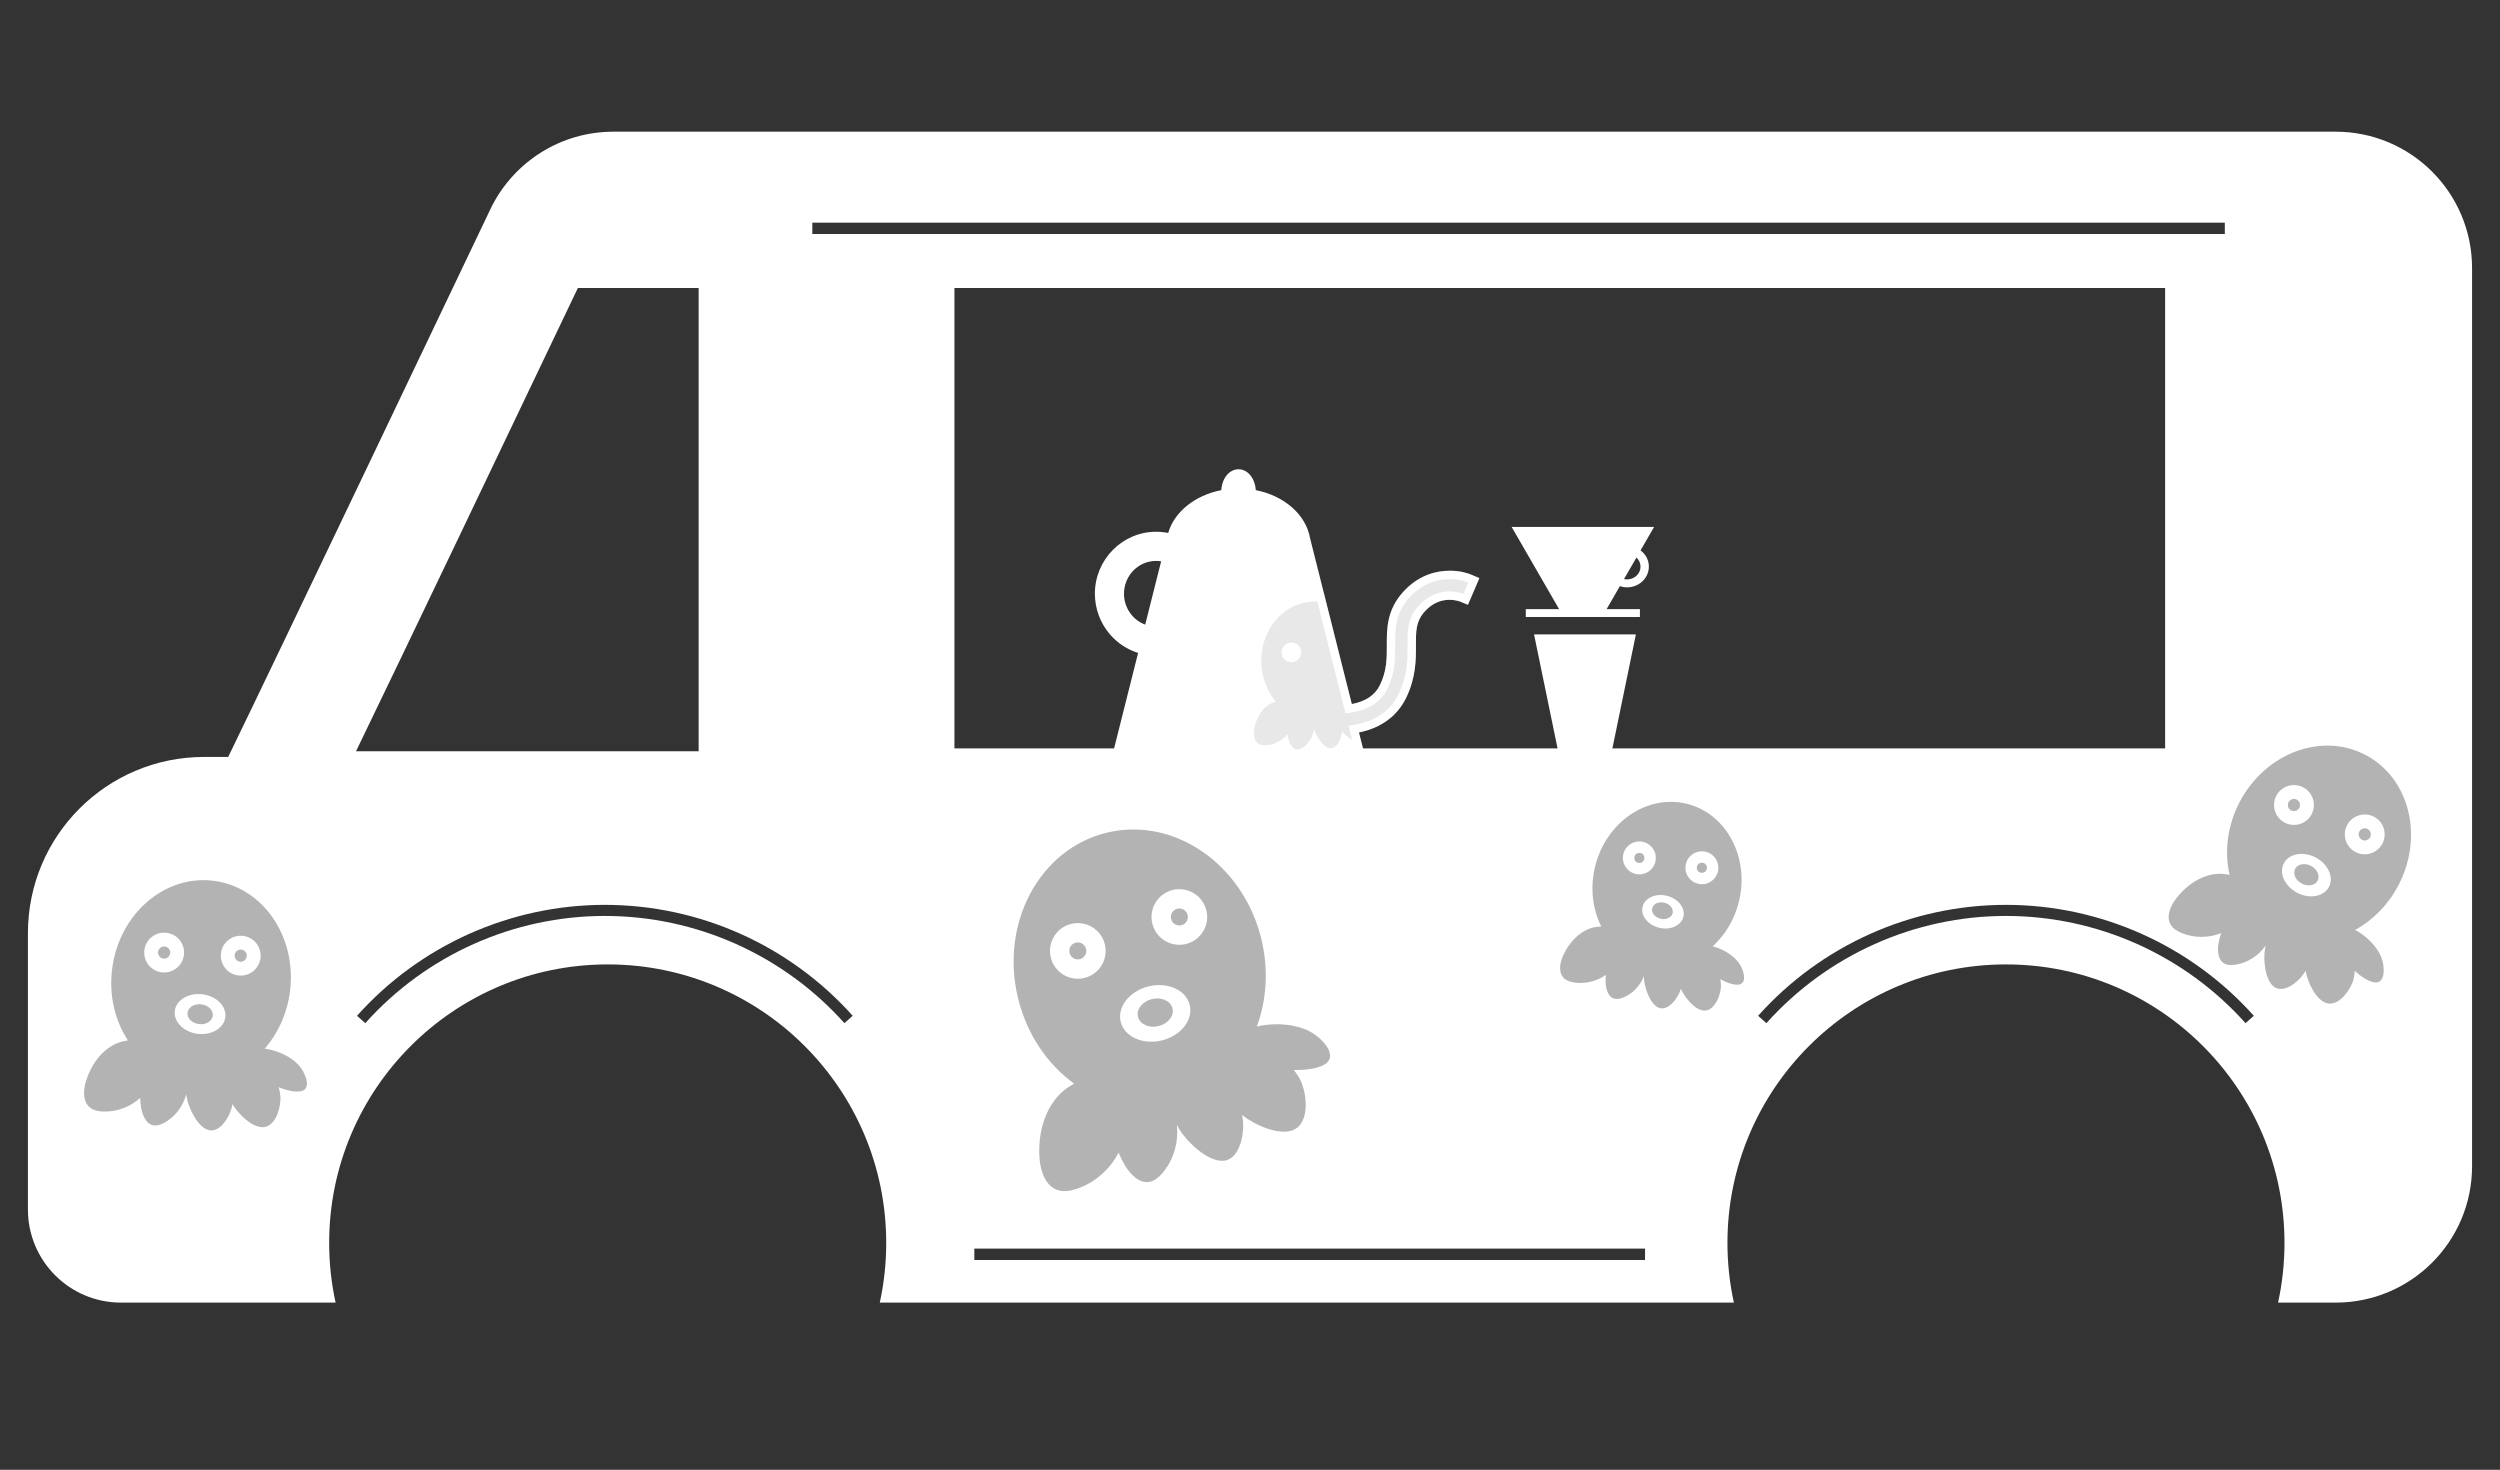 <?xml version="1.0" encoding="utf-8"?>
<!-- Generator: Adobe Illustrator 26.0.3, SVG Export Plug-In . SVG Version: 6.00 Build 0)  -->
<svg version="1.1" xmlns="http://www.w3.org/2000/svg" xmlns:xlink="http://www.w3.org/1999/xlink" x="0px" y="0px"
	 viewBox="0 0 1491.71 877" style="enable-background:new 0 0 1491.71 877;" xml:space="preserve">
<rect x="0" y="0" width="1491.71" height="877" fill="#333333" stroke="none"/>
<style type="text/css">
	.st0{opacity:0.7;fill:#42210B;}
	.st1{fill:#FFFFFF;}
	.st2{fill:#754C24;}
	.st3{fill:#C69C6D;}
	.st4{fill:#FF1D25;}
	.st5{opacity:0.6;fill:#FFFFFF;}
	.st6{fill:none;stroke:#FFFFFF;stroke-width:20;stroke-miterlimit:10;}
	.st7{opacity:0.3;}
	.st8{opacity:0.6;}
	.st9{opacity:0.3;fill:#29ABE2;}
	.st10{fill:#009DA2;}
	.st11{opacity:0.5;}
	.st12{fill:#603813;}
	.st13{fill:#B3B3B3;}
	.st14{opacity:0.3;fill:#B3B3B3;}
	.st15{fill:none;stroke:#F15A24;stroke-width:3;stroke-miterlimit:10;}
	.st16{fill:#CCCCCC;}
	.st17{fill:#00A99D;}
	.st18{fill:#FBB03B;}
	.st19{fill:#009DA2;stroke:#FFFFFF;stroke-width:5;stroke-linecap:round;stroke-linejoin:round;stroke-miterlimit:10;}
	.st20{fill:#009DA2;stroke:#FFFFFF;stroke-width:6;stroke-linecap:round;stroke-linejoin:round;stroke-miterlimit:10;}
	.st21{fill:#534741;}
	.st22{fill:#F15A24;}
	.st23{fill:#42210B;}
	.st24{fill:none;stroke:#42210B;stroke-width:2;stroke-miterlimit:10;}
	.st25{fill:none;stroke:#42210B;stroke-miterlimit:10;}
	.st26{fill:none;stroke:#42210B;stroke-miterlimit:10;stroke-dasharray:8.034,8.034;}
	.st27{fill:#009696;}
	.st28{fill:#895719;}
	.st29{fill:#221714;}
</style>
<g id="car2">
</g>
<g id="car1">
	<g>
		<g>
			<path class="st1" d="M978.89,328.41l8.08-14h-85l28.33,49.07h-19.89v4.67h68.1v-4.67h-19.89l7.92-13.71
				c1.34,0.45,2.79,0.69,4.29,0.69c7.19,0,13.02-5.53,13.02-12.35C983.87,334.18,981.92,330.68,978.89,328.41z M970.85,345.72
				c-0.63,0-1.24-0.07-1.83-0.2l7.42-12.85c1.5,1.38,2.43,3.31,2.43,5.45C978.86,342.32,975.27,345.72,970.85,345.72z"/>
			<polygon class="st1" points="961.94,447.29 976.12,378.52 915.34,378.52 929.52,447.29 			"/>
		</g>
		<g>
			<path class="st1" d="M1393.65,78.58H366c-31.51,0-58.82,17.92-72.35,44.11l-0.01-0.02c0,0-0.08,0.16-0.22,0.45
				c-0.64,1.25-1.24,2.52-1.82,3.81c-16.25,34.08-125.41,262.99-155.44,324.72H121.8c-58.07,0-105.14,47.07-105.14,105.14v164.89
				c0,30.69,24.88,55.57,55.57,55.57h128.02c-2.51-11.47-3.84-23.39-3.84-35.61c0-91.78,74.4-166.19,166.19-166.19
				s166.19,74.4,166.19,166.19c0,12.23-1.33,24.14-3.84,35.61h509.63c-2.51-11.47-3.84-23.39-3.84-35.61
				c0-91.78,74.4-166.19,166.19-166.19c91.78,0,166.19,74.4,166.19,166.19c0,12.23-1.33,24.14-3.84,35.61h34.36
				c44.96,0,81.4-36.44,81.4-81.4V159.97C1475.04,115.02,1438.6,78.58,1393.65,78.58z M344.8,171.85h72.07v276.41H212.43
				C237.62,396.37,307.84,249.33,344.8,171.85z M503.86,610.51c-36.36-40.66-88.46-63.98-142.95-63.98s-106.59,23.32-142.95,63.98
				l-4.93-4.41c37.61-42.06,91.51-66.19,147.88-66.19s110.27,24.13,147.88,66.19L503.86,610.51z M484.7,139.63v-6.78h842.81v6.78
				H484.7z M981.57,751.81H581.36v-6.78h400.21V751.81z M569.49,446.56V171.85h722.41v274.72H569.49z M1339.88,610.51
				c-36.36-40.66-88.46-63.98-142.95-63.98c-54.49,0-106.59,23.32-142.95,63.98l-4.93-4.41c37.61-42.06,91.51-66.19,147.88-66.19
				c56.37,0,110.27,24.13,147.88,66.19L1339.88,610.51z"/>
			<g>
				
					<ellipse transform="matrix(0.972 -0.234 0.234 0.972 -122.181 177.75)" class="st13" cx="689.3" cy="604.67" rx="10.61" ry="8.3"/>
				<circle class="st13" cx="643.11" cy="567.39" r="5.07"/>
				<circle class="st13" cx="703.7" cy="547.15" r="5.07"/>
				<path class="st13" d="M781.43,615.39c-8.55-4.33-19.36-5.06-28.85-3.45c-0.88,0.15-1.77,0.34-2.65,0.57
					c5.8-15.71,7.12-33.79,2.75-51.99c-10.77-44.82-52.02-73.34-92.14-63.71c-40.12,9.64-63.91,53.79-53.14,98.61
					c5.21,21.71,17.58,39.59,33.5,51.17c-3.57,1.96-6.67,4.28-8.73,6.45c-9.43,9.9-12.89,24.38-11.91,38.01
					c0.56,7.79,3.54,16.73,10.98,19.09c3.62,1.15,7.57,0.43,11.17-0.76c10.74-3.57,19.92-11.56,25.04-21.65
					c1.03,2.58,2.26,5.08,3.66,7.44c3.31,5.6,8.72,11.14,14.74,10.03c2.93-0.54,5.38-2.59,7.42-4.88
					c6.58-7.38,9.95-17.93,9.02-28.21c-0.03-0.34-0.07-0.69-0.12-1.04c0.4,0.8,0.81,1.6,1.27,2.37
					c4.47,7.61,17.09,19.86,26.53,19.18c10.33-0.74,13.01-17.76,11.37-26.08c-0.09-0.44-0.2-0.87-0.3-1.3
					c7.35,5.89,21.98,12.6,30.66,9c10.21-4.24,8.1-22.22,4.1-30.03c-1.06-2.06-2.33-3.98-3.76-5.78c7.53,0.2,16.55-0.98,20.1-4.68
					C797.45,628.22,787.8,618.62,781.43,615.39z M646.99,583.54c-8.91,2.14-17.88-3.35-20.02-12.26s3.35-17.88,12.26-20.02
					c8.91-2.14,17.88,3.35,20.02,12.26C661.39,572.43,655.9,581.39,646.99,583.54z M693.18,620.82
					c-11.39,2.74-22.36-2.27-24.5-11.19s5.36-18.36,16.75-21.1c11.39-2.74,22.36,2.27,24.5,11.19
					C712.06,608.63,704.57,618.08,693.18,620.82z M728.25,644.44c-0.03-0.02-0.05-0.05-0.08-0.07c0.02-0.01,0.03-0.03,0.05-0.04
					C728.23,644.36,728.24,644.4,728.25,644.44z M707.57,563.29c-8.91,2.14-17.88-3.35-20.02-12.26
					c-2.14-8.91,3.35-17.88,12.26-20.02c8.91-2.14,17.88,3.35,20.02,12.26C721.98,552.18,716.49,561.15,707.57,563.29z"/>
			</g>
			<g>
				
					<ellipse transform="matrix(0.24 -0.971 0.971 0.24 225.531 1376.329)" class="st13" cx="992.27" cy="544.05" rx="4.91" ry="6.27"/>
				<circle class="st13" cx="978.18" cy="511.91" r="3"/>
				<circle class="st13" cx="1015.49" cy="517.78" r="3"/>
				<path class="st13" d="M1037.69,574.76c-3.31-4.6-8.78-7.93-14.2-9.67c-0.5-0.16-1.02-0.3-1.55-0.43
					c7.32-6.66,12.94-15.79,15.6-26.53c6.55-26.45-7.32-52.65-31-58.52c-23.67-5.87-48.18,10.82-54.73,37.27
					c-3.17,12.81-1.56,25.56,3.65,35.97c-2.41,0.06-4.66,0.43-6.34,1.01c-7.64,2.63-13.4,9.28-16.6,16.7
					c-1.83,4.24-2.7,9.74,0.56,13.01c1.59,1.59,3.85,2.29,6.07,2.64c6.61,1.05,13.6-0.64,19.03-4.54c-0.16,1.64-0.2,3.28-0.11,4.9
					c0.21,3.84,1.54,8.22,5,9.28c1.68,0.51,3.53,0.1,5.22-0.54c5.46-2.08,10.1-6.7,12.41-12.35c0.08-0.18,0.15-0.38,0.22-0.58
					c-0.01,0.53-0.01,1.06,0.02,1.59c0.28,5.21,3.56,15.07,8.7,17.29c5.62,2.42,11.66-5.77,13.07-10.59
					c0.07-0.25,0.13-0.51,0.2-0.76c2.26,5.09,8.1,12.6,13.64,13.07c6.51,0.56,10.3-9.45,10.33-14.64c0.01-1.37-0.14-2.72-0.4-4.06
					c3.9,2.15,8.95,3.99,11.82,3.02C1042.61,585.85,1040.16,578.19,1037.69,574.76z M975.82,521.43c-5.26-1.3-8.47-6.63-7.17-11.89
					c1.3-5.26,6.63-8.47,11.89-7.17c5.26,1.3,8.47,6.63,7.17,11.89C986.41,519.53,981.08,522.74,975.82,521.43z M989.91,553.57
					c-6.72-1.67-11.12-7.28-9.81-12.54c1.3-5.26,7.81-8.18,14.53-6.51c6.72,1.67,11.12,7.28,9.81,12.54
					C1003.13,552.32,996.63,555.24,989.91,553.57z M1001.88,575.52c-0.01-0.02-0.01-0.04-0.02-0.06c0.01,0,0.03-0.01,0.04-0.01
					C1001.89,575.47,1001.89,575.49,1001.88,575.52z M1013.13,527.31c-5.26-1.3-8.47-6.63-7.17-11.89c1.3-5.26,6.63-8.47,11.89-7.17
					c5.26,1.3,8.47,6.63,7.17,11.89C1023.71,525.4,1018.39,528.61,1013.13,527.31z"/>
			</g>
			<g>
				
					<ellipse transform="matrix(0.462 -0.887 0.887 0.462 277.234 1501.378)" class="st13" cx="1376.19" cy="522.17" rx="5.94" ry="7.59"/>
				<circle class="st13" cx="1368.77" cy="480.33" r="3.63"/>
				<circle class="st13" cx="1411" cy="497.86" r="3.63"/>
				<path class="st13" d="M1420.91,571.25c-2.59-6.36-8.08-11.83-13.96-15.42c-0.55-0.33-1.12-0.65-1.7-0.94
					c10.52-5.76,19.73-14.9,25.92-26.79c15.25-29.27,6.37-64.06-19.82-77.71s-59.8-0.99-75.05,28.28
					c-7.39,14.17-9.11,29.64-5.95,43.38c-2.85-0.62-5.61-0.82-7.75-0.62c-9.75,0.92-18.42,7.11-24.3,14.94
					c-3.36,4.47-5.95,10.7-3.04,15.47c1.41,2.32,3.88,3.79,6.39,4.84c7.48,3.12,16.19,3.12,23.7,0.07
					c-0.66,1.88-1.17,3.81-1.52,5.74c-0.85,4.58-0.52,10.11,3.25,12.35c1.83,1.08,4.13,1.13,6.3,0.85c7.02-0.89,13.8-5.01,18.13-11
					c0.14-0.2,0.28-0.4,0.43-0.62c-0.16,0.62-0.31,1.25-0.43,1.88c-1.16,6.21-0.1,18.76,5.32,22.83c5.93,4.45,15.37-3.48,18.4-8.74
					c0.16-0.28,0.3-0.56,0.45-0.84c1.2,6.64,5.95,17.14,12.33,19.27c7.5,2.51,14.82-8.2,16.33-14.3c0.4-1.61,0.62-3.25,0.68-4.89
					c3.97,3.65,9.4,7.25,13.05,6.92C1423.54,585.72,1422.84,576,1420.91,571.25z M1363.28,490.87c-5.82-3.03-8.08-10.21-5.05-16.03
					c3.03-5.82,10.21-8.08,16.03-5.05c5.82,3.03,8.08,10.21,5.05,16.03S1369.1,493.9,1363.28,490.87z M1370.7,532.71
					c-7.44-3.88-11.01-11.74-7.98-17.56c3.03-5.82,11.52-7.4,18.96-3.52c7.44,3.88,11.01,11.74,7.98,17.56
					S1378.14,536.58,1370.7,532.71z M1378.54,561.95c0-0.03-0.01-0.05-0.01-0.07c0.02,0,0.03,0,0.05,0
					C1378.57,561.9,1378.56,561.93,1378.54,561.95z M1405.51,508.41c-5.82-3.03-8.08-10.21-5.05-16.03s10.21-8.08,16.03-5.05
					c5.82,3.03,8.08,10.21,5.05,16.03C1418.51,509.18,1411.33,511.44,1405.51,508.41z"/>
			</g>
			<g>
				
					<ellipse transform="matrix(0.127 -0.992 0.992 0.127 -495.951 646.736)" class="st13" cx="119.37" cy="605.07" rx="5.94" ry="7.59"/>
				<circle class="st13" cx="97.94" cy="568.38" r="3.63"/>
				<circle class="st13" cx="143.63" cy="570.23" r="3.63"/>
				<path class="st13" d="M178.31,635.66c-4.62-5.07-11.67-8.31-18.43-9.64c-0.63-0.12-1.27-0.22-1.92-0.3
					c7.87-9.04,13.36-20.81,15.06-34.1c4.19-32.74-16.17-62.31-45.47-66.06c-29.3-3.75-56.45,19.75-60.63,52.49
					c-2.03,15.85,1.7,30.97,9.42,42.76c-2.89,0.41-5.55,1.17-7.48,2.1c-8.83,4.23-14.83,13.04-17.63,22.42
					c-1.6,5.36-1.88,12.1,2.5,15.57c2.13,1.69,4.95,2.21,7.67,2.33c8.1,0.34,16.27-2.68,22.26-8.13c0.03,1.99,0.22,3.97,0.56,5.91
					c0.79,4.59,3.01,9.67,7.32,10.46c2.09,0.38,4.26-0.37,6.2-1.38c6.28-3.27,11.22-9.47,13.21-16.59c0.06-0.23,0.13-0.48,0.19-0.73
					c0.06,0.64,0.14,1.28,0.25,1.91c1.06,6.23,6.39,17.63,12.88,19.58c7.1,2.13,13.22-8.58,14.24-14.57
					c0.05-0.31,0.09-0.63,0.13-0.94c3.43,5.81,11.51,14.02,18.24,13.82c7.91-0.24,11.07-12.81,10.38-19.06
					c-0.18-1.65-0.54-3.26-1.05-4.82c4.99,2.05,11.33,3.55,14.64,1.98C185.78,648.32,181.76,639.44,178.31,635.66z M96.43,580.17
					c-6.51-0.83-11.11-6.79-10.28-13.3c0.83-6.51,6.79-11.11,13.3-10.28c6.51,0.83,11.11,6.79,10.28,13.3
					C108.89,576.4,102.94,581,96.43,580.17z M117.87,616.86c-8.32-1.06-14.39-7.2-13.56-13.72c0.83-6.51,8.25-10.93,16.57-9.86
					c8.32,1.06,14.39,7.2,13.56,13.72C133.61,613.51,126.19,617.92,117.87,616.86z M135.34,641.59c-0.01-0.02-0.02-0.04-0.03-0.07
					c0.02-0.01,0.03-0.01,0.05-0.02C135.35,641.53,135.34,641.56,135.34,641.59z M142.13,582.02c-6.51-0.83-11.11-6.79-10.28-13.3
					c0.83-6.51,6.79-11.11,13.3-10.28c6.51,0.83,11.11,6.79,10.28,13.3C154.59,578.25,148.64,582.85,142.13,582.02z"/>
			</g>
		</g>
		<g>
			<g>
				<path class="st1" d="M665.59,453.47l16.51-65.63c-15.18-3.6-26.31-17.57-26.31-33.57c0-19.01,15.28-34.47,34.06-34.47
					c3.07,0,6.09,0.41,9.02,1.23c2.59-13.33,15.61-23.91,32.34-26.46c-0.02-0.32-0.03-0.64-0.03-0.96c0-6.23,3.44-11.11,7.83-11.11
					s7.83,4.88,7.83,11.11c0,0.32-0.01,0.64-0.03,0.96c16.98,2.59,30.14,13.44,32.45,27.05l25.49,101.29
					c7.56-1,16.63-4.16,20.95-13.12c4.36-9.05,4.33-17,4.31-24.68c-0.03-9.36-0.06-19.98,8.95-30.05
					c8.88-9.93,19.14-12.01,26.19-12.01c4.29,0,8.67,0.82,12.02,2.25l2.3,0.98l-4.87,11.36l-2.29-0.96
					c-0.12-0.05-3.11-1.28-7.4-1.28c-6.4,0-12.03,2.66-16.72,7.9c-5.85,6.53-5.83,12.92-5.8,21.76c0.03,8.66,0.06,18.47-5.53,30.09
					c-6.49,13.47-18.85,18.32-29.04,19.9l4.63,18.41H665.59z M689.85,332.18c-11.96,0-21.68,9.91-21.68,22.09
					c0,10.43,7.15,19.34,16.95,21.56l10.76-42.78C693.93,332.47,691.91,332.18,689.85,332.18z"/>
				<path class="st1" d="M739.01,285c2.94,0,5.33,3.85,5.33,8.61c0,1.1-0.13,2.15-0.37,3.12c17.11,1.72,30.65,12.19,32.84,25.41
					l26.04,103.5c8.83-0.75,19.91-3.99,25.09-14.76c4.61-9.57,4.58-17.81,4.56-25.77c-0.03-9.35-0.06-19.02,8.31-28.38
					c7.72-8.63,16.87-11.18,24.32-11.18c4.54,0,8.46,0.95,11.03,2.05l-2.91,6.78c-0.28-0.12-3.64-1.47-8.36-1.47
					c-5.29,0-12.29,1.7-18.59,8.74c-6.49,7.25-6.46,14.39-6.44,23.43c0.03,8.39,0.06,17.9-5.29,28.99
					c-6.51,13.51-19.43,17.78-29.9,18.86l4.54,18.03H668.79l16.38-65.08c-15.19-2.3-26.88-15.6-26.88-31.62
					c0-17.63,14.16-31.97,31.56-31.97c3.8,0,7.45,0.68,10.83,1.94l0.53-2.1c2.19-13.22,15.73-23.69,32.84-25.41
					c-0.23-0.97-0.37-2.02-0.37-3.12C733.68,288.85,736.07,285,739.01,285 M686.98,378.69l11.88-47.23
					c-2.79-1.14-5.83-1.78-9.01-1.78c-13.34,0-24.18,11.03-24.18,24.59C665.67,366.84,675,377.24,686.98,378.69 M739.01,280
					c-5.5,0-9.87,5.39-10.29,12.46c-15.71,3.06-28.01,12.95-31.68,25.55c-2.35-0.48-4.75-0.72-7.18-0.72
					c-20.16,0-36.56,16.59-36.56,36.97c0,8.89,3.18,17.49,8.95,24.21c4.51,5.25,10.36,9.09,16.84,11.12l-15.13,60.15l-1.57,6.22
					h6.41h140.43h6.41l-1.57-6.22l-3.2-12.7c13.23-2.7,22.92-9.81,28.22-20.8c5.84-12.13,5.81-22.69,5.78-31.18
					c-0.03-8.59-0.04-14.27,5.16-20.09c4.2-4.69,9.2-7.07,14.86-7.07c3.74,0,6.42,1.08,6.44,1.09l4.55,1.86l1.96-4.51l2.91-6.78
					l1.97-4.6l-4.6-1.97c-2.14-0.92-6.68-2.46-13-2.46c-7.55,0-18.55,2.23-28.05,12.85c-9.65,10.79-9.62,21.91-9.59,31.73
					c0.02,7.74,0.05,15.05-4.06,23.58c-2.91,6.05-8.56,9.87-16.82,11.39l-24.91-98.99c-2.44-14.05-15.43-25.34-32.4-28.64
					C748.88,285.39,744.51,280,739.01,280L739.01,280z M683.33,372.7c-7.45-2.74-12.66-10.03-12.66-18.43
					c0-10.8,8.61-19.59,19.18-19.59c1.01,0,2,0.08,2.99,0.24L683.33,372.7L683.33,372.7z"/>
			</g>
			<g class="st7">
				<path class="st13" d="M773.91,449.74c-3.13-0.17-5.71-2.62-7.14-6.75c-3.13,2.36-6.9,3.84-10.81,4.17
					c-0.44,0.04-0.9,0.06-1.35,0.06c-1.91,0-3.49-0.39-4.83-1.2c-3.25-1.96-4.67-6.26-3.81-11.5c1.16-7,4.72-12.89,9.77-16.16
					c0.46-0.3,0.98-0.58,1.53-0.85c-4.65-6.62-7.17-14.74-7.17-23.22c0-20.87,15.31-37.84,34.13-37.84c0.68,0,1.35,0.02,2.01,0.07
					l1.82,0.12l16.68,66.28c1.17-0.15,2.31-0.35,3.4-0.59c0.39-0.08,0.74-0.17,1.09-0.25l0.13-0.03c0.35-0.09,0.7-0.18,1.05-0.28
					c0.81-0.23,1.54-0.47,2.24-0.72c2.77-1.01,5.19-2.33,7.22-3.94c2.48-1.97,4.44-4.43,5.83-7.31c4.36-9.05,4.33-17,4.31-24.68
					c-0.03-9.36-0.06-19.98,8.95-30.05c8.88-9.93,19.14-12.01,26.19-12.01c4.29,0,8.67,0.82,12.02,2.25l2.3,0.98l-4.87,11.36
					l-2.29-0.96c-0.12-0.05-3.11-1.28-7.4-1.28c-6.4,0-12.03,2.66-16.72,7.9c-5.85,6.53-5.83,12.92-5.8,21.76
					c0.03,8.66,0.06,18.47-5.53,30.09c-2.28,4.74-5.48,8.75-9.5,11.91l-0.1,0.08c-0.21,0.17-0.43,0.33-0.65,0.49l-0.17,0.13
					c-0.22,0.16-0.45,0.33-0.68,0.49l-0.08,0.06c-1.54,1.06-3.21,2.03-4.97,2.88c-0.97,0.46-1.95,0.88-2.94,1.27l-0.12,0.05
					c-0.48,0.18-0.97,0.36-1.46,0.53l-0.11,0.04c-0.52,0.17-0.98,0.32-1.44,0.46l-0.83-2.36l0.66,2.41
					c-0.48,0.14-0.95,0.27-1.42,0.39l-0.36,0.09c-0.44,0.11-0.89,0.22-1.33,0.32l-0.36,0.08c-0.35,0.08-0.7,0.15-1.05,0.22
					l-0.45,0.09c-0.34,0.06-0.67,0.12-1.01,0.18l-0.66,0.11l2.9,11.54l-5.09-2.89c-1.12-0.64-2.26-1.44-3.34-2.33
					c-1.31,3.73-4.01,7.6-8.2,7.6c-0.35,0-0.7-0.03-1.04-0.09c-3.44-0.57-6.49-3.82-8.55-7.1c-1.34,2.49-3.23,4.66-5.49,6.23
					c-1.67,1.16-3.23,1.73-4.77,1.73C774.13,449.75,774.02,449.75,773.91,449.74z M770.56,385.91c-1.85,0-3.36,1.51-3.36,3.36
					s1.51,3.36,3.36,3.36s3.36-1.51,3.36-3.36S772.42,385.91,770.56,385.91z"/>
				<path class="st1" d="M865.14,345.55c4.54,0,8.46,0.95,11.03,2.05l-2.91,6.78c-0.28-0.12-3.64-1.47-8.36-1.47
					c-5.29,0-12.29,1.7-18.59,8.74c-6.49,7.25-6.46,14.39-6.44,23.43c0.03,8.39,0.06,17.9-5.29,28.99
					c-2.27,4.72-5.33,8.31-8.79,11.03c0,0,0,0,0,0c-0.03,0.02-0.06,0.05-0.09,0.07c-0.2,0.15-0.4,0.31-0.6,0.45
					c-0.05,0.04-0.1,0.08-0.16,0.11c-0.21,0.15-0.42,0.31-0.64,0.46c-0.02,0.02-0.05,0.03-0.07,0.05c-1.49,1.03-3.05,1.92-4.64,2.68
					c-0.01,0-0.02,0.01-0.02,0.01c0,0,0,0,0,0c-0.9,0.43-1.81,0.82-2.73,1.18c0,0,0,0,0,0c-0.04,0.01-0.07,0.03-0.11,0.04
					c-0.46,0.18-0.92,0.34-1.38,0.5c-0.05,0.02-0.11,0.04-0.16,0.05c-0.44,0.15-0.87,0.28-1.31,0.42c-0.06,0.02-0.12,0.04-0.18,0.05
					c-0.44,0.13-0.88,0.25-1.33,0.37c-0.11,0.03-0.23,0.06-0.34,0.09c-0.42,0.11-0.85,0.21-1.27,0.31
					c-0.11,0.03-0.23,0.05-0.34,0.07c-0.33,0.07-0.67,0.14-1,0.21c-0.14,0.03-0.28,0.06-0.43,0.08c-0.32,0.06-0.64,0.12-0.96,0.17v0
					c-1.14,0.19-2.27,0.34-3.36,0.46l2.16,8.6c-2.45-1.39-4.76-3.51-6.13-5.28c0,0.19,0,0.38-0.01,0.56
					c-0.14,3.41-2.67,9.67-6.63,9.67c-0.21,0-0.42-0.02-0.63-0.05c-3.96-0.65-7.94-6.95-9.03-10.52c-0.11-0.36-0.2-0.73-0.29-1.1
					c-0.02,0.15-0.03,0.3-0.05,0.44c-0.63,4.33-3.06,8.33-6.5,10.72c-1.01,0.7-2.15,1.28-3.34,1.28c-0.06,0-0.13,0-0.19-0.01
					c-2.59-0.14-4.27-2.95-5.08-5.59c-0.34-1.11-0.6-2.26-0.77-3.42c-3.11,3.65-7.67,6.03-12.45,6.44
					c-0.37,0.03-0.75,0.05-1.13,0.05c-1.24,0-2.48-0.21-3.54-0.84c-2.83-1.71-3.17-5.68-2.63-8.95c0.94-5.71,3.8-11.33,8.66-14.47
					c1.06-0.69,2.57-1.34,4.23-1.79c-5.41-6.34-8.73-14.93-8.73-24.38c0-19.52,14.16-35.34,31.63-35.34c0.62,0,1.24,0.02,1.85,0.06
					l16.76,66.62c1.87-0.16,3.83-0.43,5.82-0.86c0.01,0,0.03-0.01,0.04-0.01c0.37-0.08,0.74-0.17,1.12-0.26
					c0.05-0.01,0.09-0.02,0.13-0.03c0.37-0.09,0.75-0.19,1.12-0.3c0.02-0.01,0.04-0.01,0.06-0.02c0.78-0.22,1.57-0.47,2.34-0.75
					c0.01,0,0.02-0.01,0.03-0.01c2.78-1.01,5.48-2.41,7.89-4.33c0,0,0,0,0,0c2.6-2.07,4.86-4.74,6.52-8.18
					c4.61-9.57,4.58-17.81,4.56-25.77c-0.03-9.35-0.06-19.02,8.31-28.38C848.53,348.11,857.68,345.55,865.14,345.55 M770.56,395.13
					c3.24,0,5.86-2.62,5.86-5.86s-2.62-5.86-5.86-5.86c-3.24,0-5.86,2.62-5.86,5.86S767.33,395.13,770.56,395.13 M797.51,426.43
					c0-0.02,0-0.03,0-0.05c-0.01,0-0.02,0.01-0.03,0.01C797.49,426.4,797.5,426.41,797.51,426.43 M865.14,340.55
					c-7.55,0-18.55,2.23-28.05,12.85c-9.65,10.79-9.62,21.91-9.59,31.73c0.02,7.74,0.05,15.05-4.06,23.58
					c-1.24,2.57-2.92,4.68-5.13,6.44c-1.82,1.45-4,2.64-6.49,3.54l-0.06,0.02l-0.02,0.01c-0.63,0.23-1.29,0.44-1.96,0.63l-0.02,0
					l-0.04,0.01c-0.32,0.09-0.65,0.18-0.97,0.26l-0.1,0.03c-0.34,0.08-0.67,0.16-0.99,0.23l-0.06,0.01l-0.02,0
					c-0.32,0.07-0.64,0.13-0.97,0.19l-15.68-62.3l-0.89-3.54l-3.64-0.23c-0.75-0.05-1.48-0.07-2.18-0.07
					c-20.2,0-36.63,18.1-36.63,40.34c0,8.06,2.15,15.81,6.15,22.4c-5.31,3.72-9.02,10.03-10.25,17.43
					c-1.04,6.28,0.83,11.53,4.98,14.04c1.72,1.04,3.77,1.56,6.12,1.56c0.5,0,1.02-0.02,1.56-0.07c3.35-0.29,6.61-1.32,9.53-2.98
					c1.92,3.37,4.78,5.38,8.07,5.56c0.16,0.01,0.31,0.01,0.46,0.01c2.06,0,4.09-0.71,6.19-2.17c1.55-1.08,2.95-2.4,4.15-3.9
					c2.15,2.54,4.88,4.66,8.06,5.19c0.48,0.08,0.97,0.12,1.45,0.12c4.29,0,7.31-2.86,9.2-6.26c0.36,0.23,0.73,0.46,1.09,0.66
					l10.18,5.79l-2.86-11.35l-0.82-3.27c0.21-0.04,0.41-0.09,0.62-0.13l0.11-0.02l0.27-0.06c0.46-0.1,0.93-0.22,1.4-0.34l0.38-0.1
					c0.5-0.13,0.99-0.27,1.48-0.41l0.17-0.05c0.52-0.16,1.01-0.31,1.49-0.47l0.2-0.07c0.49-0.17,0.99-0.35,1.49-0.54
					c0.05-0.02,0.11-0.04,0.16-0.06l4.17-1.59l-0.06-0.24c1.53-0.78,2.98-1.65,4.35-2.6l0.08-0.06c0.25-0.17,0.49-0.35,0.73-0.53
					l0.06-0.04l0.13-0.09c0.23-0.17,0.46-0.35,0.69-0.52l0.12-0.09l2.81-2.22l-0.06-0.18c3.05-2.95,5.54-6.43,7.45-10.38
					c5.84-12.13,5.81-22.69,5.78-31.18c-0.03-8.59-0.04-14.27,5.16-20.09c4.2-4.69,9.2-7.07,14.86-7.07c3.74,0,6.42,1.08,6.44,1.09
					l4.55,1.86l1.96-4.51l2.91-6.78l1.97-4.6l-4.6-1.97C876,342.09,871.46,340.55,865.14,340.55L865.14,340.55z M770.56,390.13
					c-0.47,0-0.86-0.38-0.86-0.86c0-0.47,0.38-0.86,0.86-0.86s0.86,0.38,0.86,0.86C771.42,389.74,771.04,390.13,770.56,390.13
					L770.56,390.13z"/>
			</g>
		</g>
	</g>
</g>
<g id="レイヤー_4">
</g>
<g id="レイヤー_3">
</g>
</svg>
